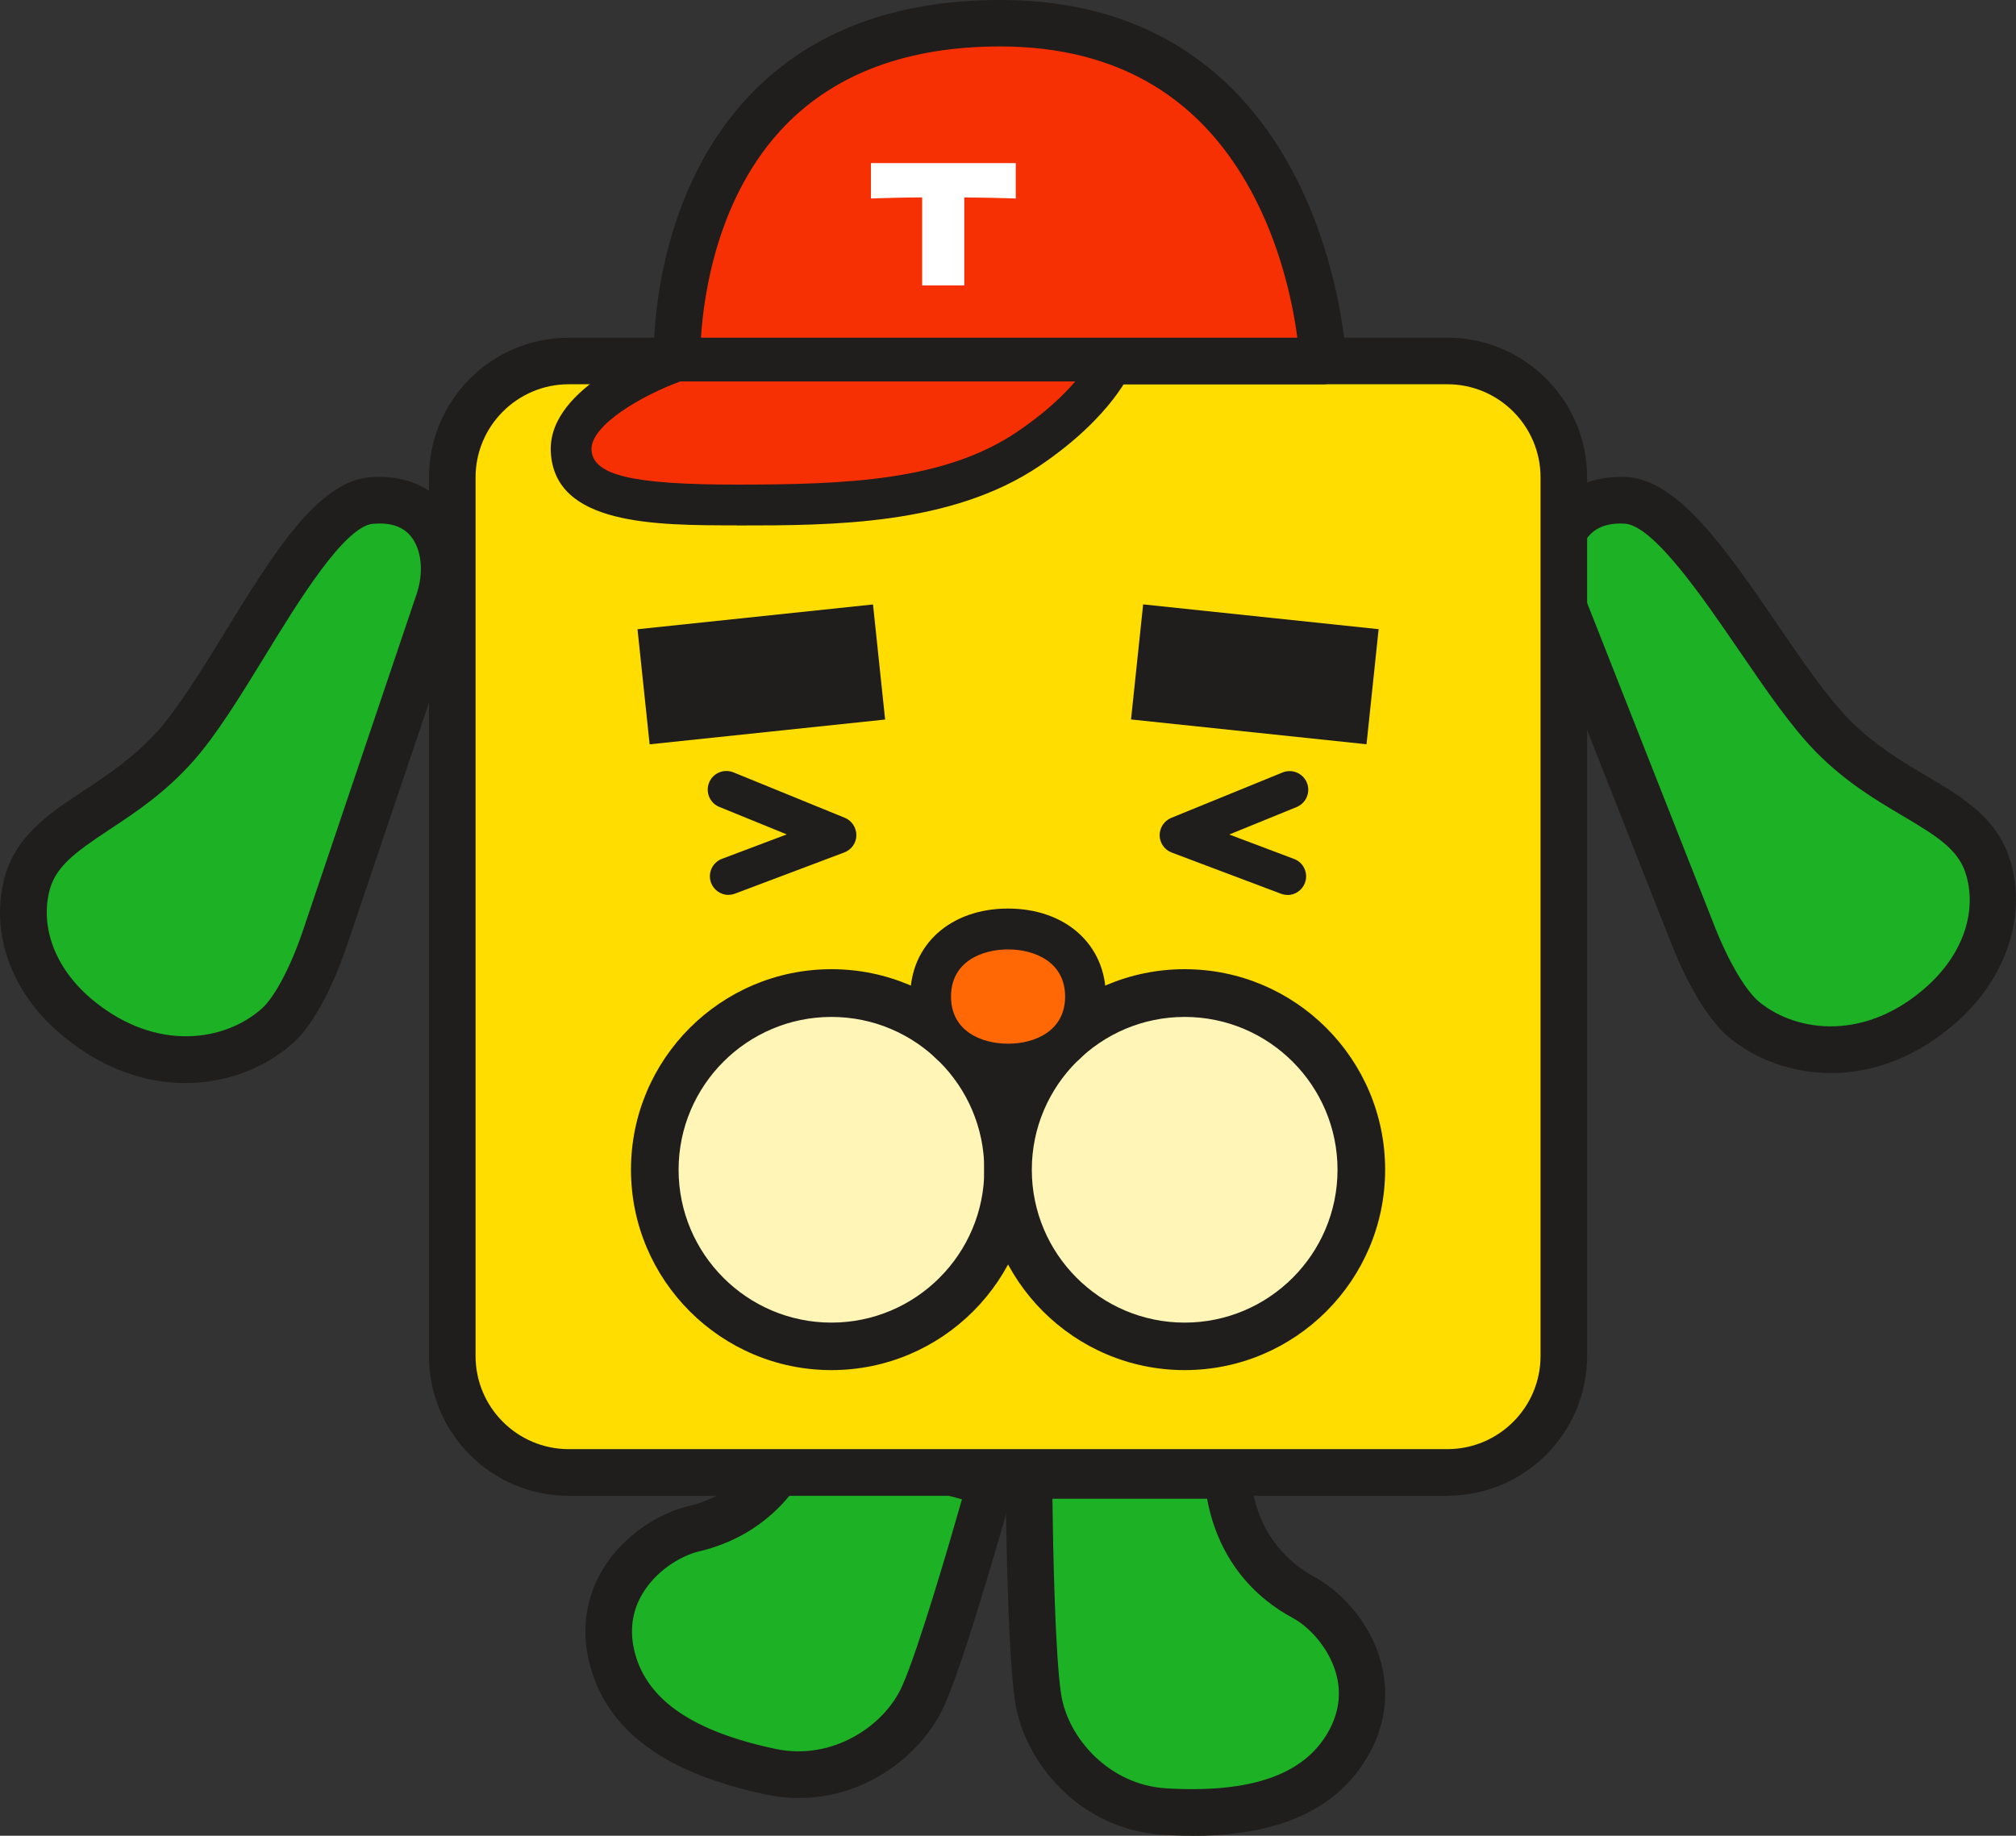 <?xml version="1.0" encoding="UTF-8"?><svg id="b" xmlns="http://www.w3.org/2000/svg" viewBox="0 0 173.17 157.7"><rect x="0" y="0" width="173.17" height="157.7" fill="#333333" stroke="none"/><defs><style>.d{fill:#fff5b6;}.d,.e,.f,.g,.h,.i,.j{stroke-width:0px;}.e{fill:#1db226;}.f{fill:#ff6804;}.g{fill:#201d1d;}.h{fill:#f73004;}.i{fill:#fd0;}.j{fill:#fff;}</style></defs><g id="c"><path class="e" d="M68.59,122.92s-1.69,6.68-9.02,8.41c-3.49.83-8.66,4.95-6.95,11.24,1.61,5.94,7.8,8.41,13.63,9.64,5.83,1.22,11.21-2.35,13.08-6.56,1.87-4.21,5.78-18.24,5.78-18.24l-16.51-4.49Z"/><path class="g" d="M68.65,154.46c-.91,0-1.85-.09-2.81-.29-8.67-1.82-13.62-5.44-15.15-11.07-.79-2.9-.42-5.74,1.05-8.22,1.92-3.22,5.17-4.97,7.37-5.49,6-1.42,7.48-6.74,7.54-6.97.14-.51.47-.96.94-1.23.46-.27,1.01-.34,1.52-.2l16.51,4.49c.51.14.95.48,1.21.94.26.46.33,1.01.19,1.52-.16.58-3.97,14.23-5.88,18.52-1.86,4.19-6.67,8-12.51,8ZM69.81,125.32c-1.15,2.46-3.9,6.57-9.78,7.96-1.55.37-3.66,1.64-4.85,3.64-.92,1.55-1.13,3.27-.63,5.13,1.09,4.04,5.05,6.72,12.11,8.2,4.83,1.01,9.31-1.96,10.84-5.42,1.38-3.11,4-12.06,5.13-16.03l-12.82-3.48Z"/><path class="e" d="M31.86,43c5.43-.5,7.23,4.43,5.79,8.68-3.26,9.64-6.51,19.29-9.77,28.93-.75,2.22-2.29,5.92-4.09,7.53-3.54,3.15-10.52,4.69-17.03-.63-3.24-2.65-5.5-6.81-4.52-11.24,1.19-5.4,7.54-6.26,12.82-12.17,5.28-5.91,11.39-20.61,16.81-21.11Z"/><path class="g" d="M15.91,93.04c-3.33,0-6.96-1.14-10.42-3.97-4.31-3.52-6.26-8.47-5.21-13.22.86-3.92,3.8-5.87,6.91-7.92,2.12-1.41,4.32-2.86,6.37-5.15,1.79-2.01,3.82-5.31,5.78-8.5,4.06-6.61,7.89-12.85,12.35-13.27h0c2.81-.27,5.22.67,6.76,2.62,1.75,2.21,2.17,5.55,1.11,8.7l-9.77,28.93c-.62,1.82-2.3,6.29-4.66,8.38-2.28,2.03-5.56,3.4-9.2,3.4ZM32.05,44.99c-2.47.23-6.42,6.67-9.3,11.38-2.15,3.5-4.17,6.8-6.2,9.07-2.39,2.68-4.91,4.35-7.14,5.82-3,1.99-4.72,3.22-5.21,5.45-.72,3.25.72,6.71,3.84,9.26,5.44,4.44,11.3,3.47,14.44.68,1.11-.98,2.49-3.6,3.53-6.67l9.77-28.93c.63-1.85.45-3.79-.46-4.94-.69-.88-1.78-1.24-3.25-1.11h0ZM31.86,43h0,0Z"/><path class="e" d="M139.59,42.98c-5.45-.23-7,4.78-5.35,8.96,3.73,9.47,7.46,18.94,11.2,28.41.86,2.18,2.58,5.8,4.46,7.32,3.7,2.97,10.74,4.16,16.98-1.47,3.11-2.81,5.16-7.07,3.96-11.45-1.46-5.33-7.84-5.88-13.4-11.52-5.56-5.64-12.39-20.02-17.84-20.25Z"/><path class="g" d="M157.28,92.18c-3.36,0-6.42-1.17-8.64-2.96-2.46-1.98-4.37-6.35-5.07-8.14l-11.2-28.41c-1.22-3.09-.96-6.45.68-8.74,1.44-2.02,3.78-3.09,6.62-2.95,4.47.19,8.61,6.24,12.99,12.64,2.11,3.09,4.3,6.29,6.19,8.2,2.16,2.19,4.42,3.53,6.62,4.83,3.21,1.9,6.24,3.7,7.29,7.57,1.26,4.63-.48,9.79-4.55,13.46-3.56,3.21-7.41,4.5-10.93,4.5ZM139.23,44.97c-1.33,0-2.31.43-2.92,1.28-.85,1.19-.93,3.14-.21,4.96l11.2,28.41c1.19,3.02,2.7,5.57,3.86,6.49,3.27,2.63,9.17,3.31,14.39-1.4,2.99-2.7,4.25-6.23,3.37-9.44-.6-2.21-2.38-3.35-5.48-5.18-2.3-1.36-4.9-2.91-7.42-5.46-2.14-2.17-4.33-5.37-6.64-8.75-3.12-4.56-7.38-10.8-9.86-10.9h0c-.09,0-.19,0-.28,0Z"/><rect class="i" x="38.85" y="31.01" width="95.48" height="95.48" rx="10" ry="10"/><path class="g" d="M124.33,128.5H48.85c-6.62,0-12-5.38-12-12V41.01c0-6.62,5.38-12,12-12h75.48c6.62,0,12,5.38,12,12v75.48c0,6.62-5.38,12-12,12ZM48.85,33.01c-4.41,0-8,3.59-8,8v75.48c0,4.41,3.59,8,8,8h75.48c4.41,0,8-3.59,8-8V41.01c0-4.41-3.59-8-8-8H48.85Z"/><rect class="g" x="55.23" y="52.96" width="20.34" height="9.94" transform="translate(-5.71 7.17) rotate(-6.01)"/><rect class="g" x="102.82" y="47.76" width="9.94" height="20.34" transform="translate(38.89 159.06) rotate(-83.99)"/><circle class="d" cx="71.42" cy="100.49" r="15.17"/><path class="g" d="M71.42,117.7c-9.49,0-17.22-7.72-17.22-17.22s7.72-17.22,17.22-17.22,17.22,7.72,17.22,17.22-7.72,17.22-17.22,17.22ZM71.42,87.36c-7.24,0-13.13,5.89-13.13,13.13s5.89,13.13,13.13,13.13,13.13-5.89,13.13-13.13-5.89-13.13-13.13-13.13Z"/><circle class="d" cx="101.76" cy="100.49" r="15.17"/><path class="g" d="M101.76,117.7c-9.49,0-17.22-7.72-17.22-17.22s7.72-17.22,17.22-17.22,17.22,7.72,17.22,17.22-7.72,17.22-17.22,17.22ZM101.76,87.36c-7.24,0-13.13,5.89-13.13,13.13s5.89,13.13,13.13,13.13,13.13-5.89,13.13-13.13-5.89-13.13-13.13-13.13Z"/><path class="e" d="M105.49,126.75s-.12,6.89,6.5,10.48c3.16,1.71,7.06,7.05,3.76,12.67-3.11,5.31-9.73,6.08-15.68,5.73s-10.2-5.21-10.9-9.76c-.7-4.55-.79-19.12-.79-19.12h17.11Z"/><path class="g" d="M102.4,157.7c-.79,0-1.6-.03-2.45-.08-7.21-.42-11.96-6.22-12.76-11.45-.71-4.64-.81-18.81-.82-19.41,0-.53.21-1.04.58-1.42.38-.38.89-.59,1.42-.59h17.11c.54,0,1.05.22,1.43.6.37.38.58.89.57,1.43,0,.26.05,5.76,5.45,8.7,1.99,1.08,4.67,3.62,5.67,7.23.77,2.78.38,5.62-1.14,8.21-2.67,4.55-7.61,6.79-15.08,6.79ZM90.4,128.75c.05,4.13.23,13.45.75,16.81.58,3.74,4.12,7.78,9.04,8.07,7.2.42,11.72-1.13,13.84-4.74.97-1.66,1.22-3.38.74-5.11-.63-2.25-2.32-4.03-3.73-4.79-5.31-2.88-6.88-7.57-7.35-10.24h-13.28Z"/><path class="f" d="M93.24,85.6c0,3.67-2.98,5.8-6.65,5.8s-6.65-2.13-6.65-5.8,2.98-5.8,6.65-5.8,6.65,2.13,6.65,5.8Z"/><path class="g" d="M86.59,93.15c-4.95,0-8.4-3.1-8.4-7.55s3.46-7.55,8.4-7.55,8.4,3.1,8.4,7.55-3.45,7.55-8.4,7.55ZM86.59,81.56c-2.26,0-4.9,1.06-4.9,4.05s2.64,4.05,4.9,4.05,4.9-1.06,4.9-4.05-2.64-4.05-4.9-4.05Z"/><path class="g" d="M62.58,76.88c-.65,0-1.26-.4-1.5-1.04-.31-.83.11-1.75.93-2.06l5.57-2.1-5.79-2.36c-.82-.33-1.21-1.27-.88-2.09.33-.82,1.26-1.21,2.09-.88l9.56,3.9c.61.25,1,.84,1,1.5,0,.66-.42,1.25-1.04,1.48l-9.39,3.54c-.19.07-.38.1-.57.1Z"/><path class="g" d="M110.61,76.88c-.19,0-.38-.03-.57-.1l-9.39-3.54c-.62-.23-1.03-.82-1.04-1.48,0-.66.39-1.25,1-1.5l9.56-3.9c.82-.33,1.75.06,2.09.88.33.82-.06,1.75-.88,2.09l-5.79,2.36,5.57,2.1c.83.31,1.24,1.24.93,2.06-.24.64-.85,1.04-1.5,1.04Z"/><path class="h" d="M58.16,31.01h55.48s-1.09-29.01-27.74-29.01c-28.83,0-27.74,29.01-27.74,29.01Z"/><path class="g" d="M113.64,33.01h-55.48c-1.08,0-1.96-.85-2-1.92-.02-.56-.42-13.91,8.35-23.02,5.16-5.36,12.36-8.07,21.39-8.07,28.25,0,29.73,30.63,29.74,30.94.02.54-.18,1.07-.56,1.46s-.9.61-1.44.61ZM60.21,29.01h51.23c-.34-2.58-1.24-7.19-3.52-11.73-4.42-8.82-11.83-13.29-22.02-13.29-7.89,0-14.11,2.3-18.49,6.83-5.77,5.98-6.96,14.43-7.2,18.19Z"/><path class="j" d="M87.25,17.05c-1.52-.05-2.99-.08-4.42-.09v7.56h-3.62v-7.56c-1.44,0-2.91.04-4.4.09v-3.04h12.44v3.04Z"/><path class="h" d="M58.16,31.01s-9.29,3.18-9.09,7.69c.17,4.02,5.21,4.68,14.21,4.68s18.18-.18,25.06-4.82c5.89-3.97,7.3-7.54,7.3-7.54h-37.47Z"/><path class="g" d="M63.27,45.13c-6.99,0-15.68,0-15.96-6.35-.24-5.65,9.2-9.05,10.27-9.42.18-.06.37-.09.57-.09h37.47c.58,0,1.12.29,1.45.76s.39,1.09.18,1.63c-.07.17-1.68,4.13-7.95,8.36-7.6,5.12-17.82,5.12-26.04,5.12ZM58.46,32.76c-3.23,1.17-7.74,3.75-7.65,5.87.09,2.19,3.47,3,12.46,3,9.5,0,17.88-.34,24.08-4.52,2.4-1.62,3.99-3.15,5.01-4.34h-33.91Z"/></g></svg>